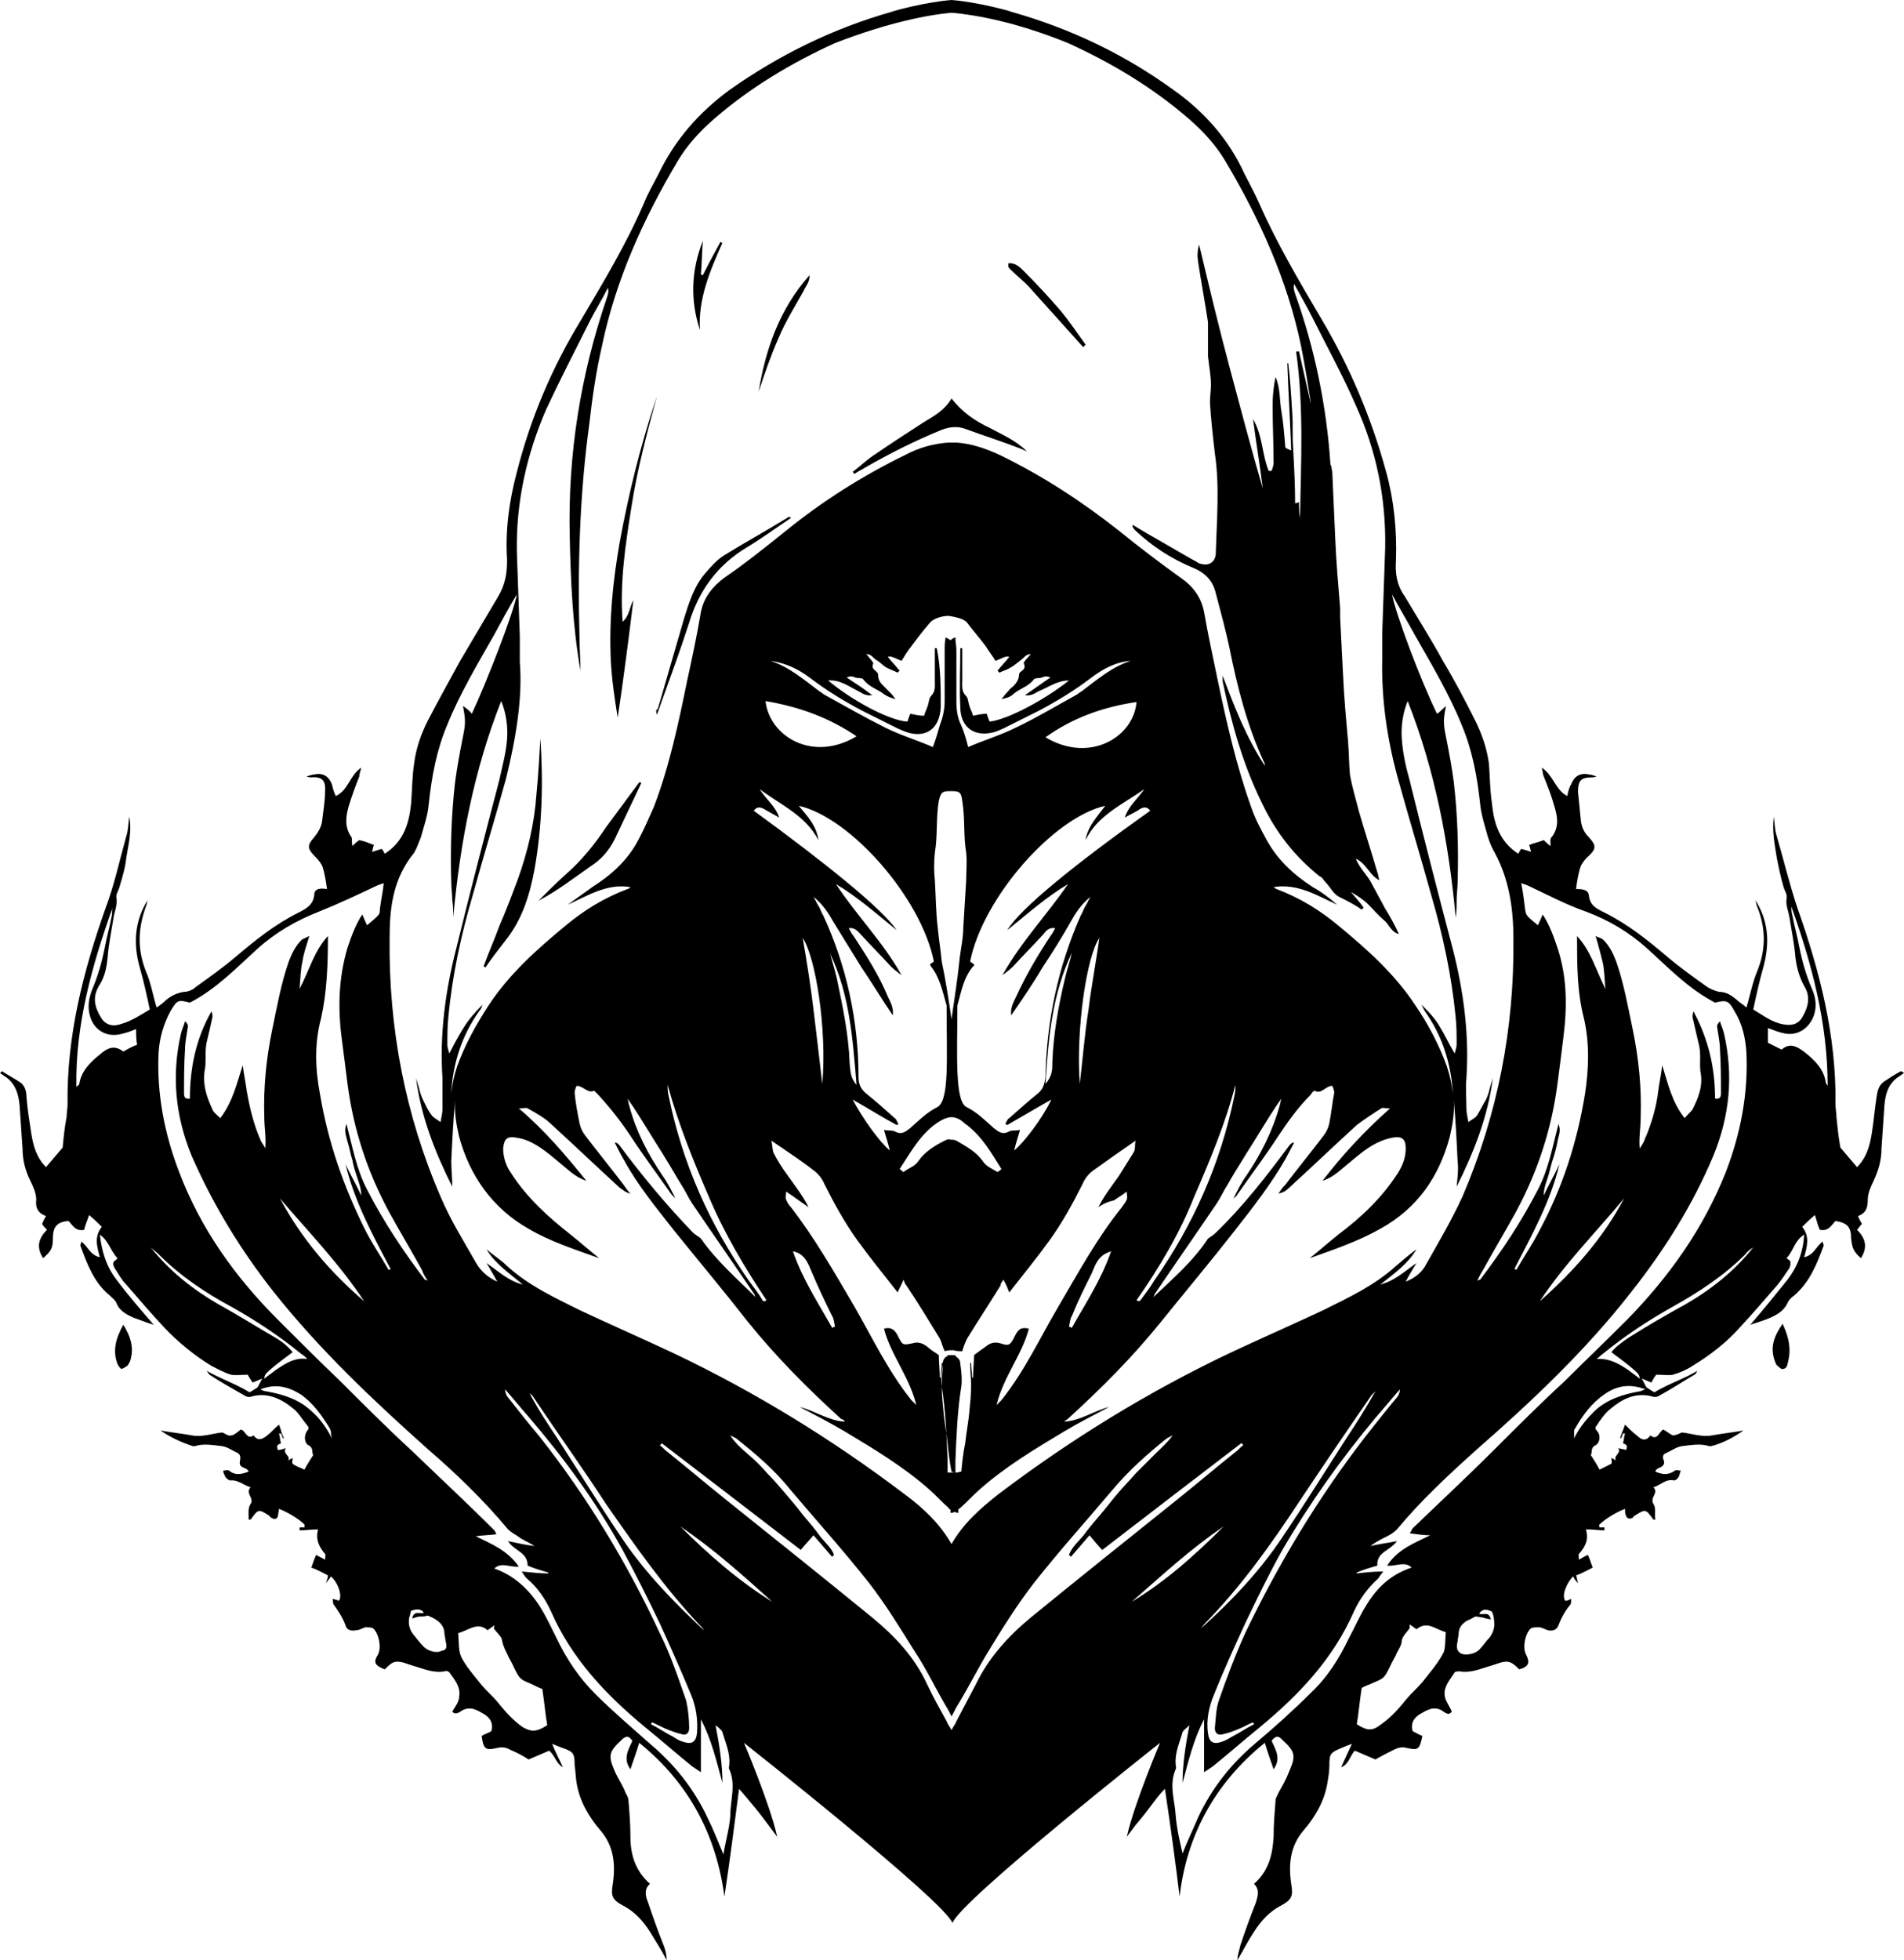<?xml version="1.0" encoding="UTF-8"?>
<!DOCTYPE svg PUBLIC '-//W3C//DTD SVG 1.0//EN'
          'http://www.w3.org/TR/2001/REC-SVG-20010904/DTD/svg10.dtd'>
<svg height="200.2" preserveAspectRatio="xMidYMid meet" version="1.0" viewBox="-0.0 -0.1 194.5 200.2" width="194.5" xmlns="http://www.w3.org/2000/svg" xmlns:xlink="http://www.w3.org/1999/xlink" zoomAndPan="magnify"
><g id="change1_1"
  ><path d="M62.4,67.4c-0.2-4.1,0.2-8.1,0.9-12.1c0.9-4.9,2.1-9.8,3.7-14.6c0-0.1,0.1-0.2,0.1-0.3c-1,3.7-2,7.4-2.6,11.3 c-0.6,3.8-1.2,7.6-0.9,11.7c0.7-0.6,0.7-1.5,1.1-2.2c-0.5,4.1-1,8-1.6,12C62.8,71.3,62.5,69.4,62.4,67.4z M88.3,47.7 c2.6-1.5,5.2-2.8,7.9-3.9c0.8-0.3,1.6-0.4,2.4-0.1c1.9,0.7,3.8,1.3,5.6,2c0.2,0.1,0.5,0.2,0.7,0.3c-1.1-1.1-2.5-1.7-3.8-2.4 c-1.5-0.7-2.8-1.6-3.9-3c-0.7,1.2-1.8,1.8-2.8,2.4c-1.7,1.1-3.4,2.2-5,3.3c-0.8,0.5-1.5,1.2-2.3,1.8c0.1,0.1,0.1,0.1,0.2,0.2 C87.7,48,88,47.9,88.3,47.7z M49.4,98.6c0.1,0,0.1,0.1,0.2,0.1c0.6-0.9,1.3-1.8,2-2.7c1.7-2.1,2.5-4.6,3-7.3c0.8-4.5,0.9-9,0.6-13.4 c-0.1,1.8-0.2,3.7-0.4,5.7c-0.2,3-0.9,5.9-1.9,8.7c-0.6,1.6-1.2,3.2-1.9,4.8C50.5,95.9,49.9,97.2,49.4,98.6z M67.1,72.9 c0.2-0.5,0.3-0.8,0.4-1.1c1-2.8,2-5.5,2.9-8.3c1-3.3,2.9-5.9,5.9-7.7c1.5-0.9,3-2,4.5-3c0,0-0.1-0.1-0.1-0.1c-0.1,0-0.2,0-0.3,0.1 c-2.1,1.3-4.3,2.5-6.4,3.8c-0.8,0.5-1.4,1.2-2,1.9c-1.1,1.3-1.6,2.9-2.1,4.5c-0.9,3.1-1.8,6.2-2.7,9.3C67,72.4,67,72.5,67.1,72.9z M60.3,88.4c1.1-0.7,1.9-1.6,2.5-2.8c0.9-1.9,1.8-3.8,2.7-5.7c0,0,0-0.1-0.1-0.1c0,0-0.1,0-0.1,0c-1.1,1.5-2.3,3.1-3.4,4.6 c-1.2,1.8-2.5,3.4-4.1,4.8c-1,0.9-1.9,1.8-2.8,2.7C56.9,90.9,58.6,89.6,60.3,88.4z M73.8,24.7c-0.1,0-0.2-0.1-0.2-0.1 c-0.6,1.1-1.2,2.2-1.8,3.4c-0.1,0-0.1,0-0.2-0.1c0.1-1.1,0.1-2.2,0.2-3.4c-1.2,3-1.3,6.1-0.3,9.1C71.3,30.5,72.5,27.6,73.8,24.7z M103.2,27.4c0.7,0.7,1.5,1.3,2.1,2c1.8,2,3.5,3.9,5.3,5.9c0,0,0.1,0.1,0.1,0c0,0,0.1-0.1,0.2-0.2c-0.8-1.1-1.6-2.3-2.5-3.4 c-1.2-1.4-2.5-2.8-3.8-4.1c-0.4-0.4-0.9-0.9-1.6-0.8c0,0.2,0,0.2,0,0.3C103,27.2,103.1,27.3,103.2,27.4z M82.1,29.6 c0.2-0.5,0.6-0.8,0.6-1.6c-3.1,3.5-4.5,7.6-5.2,11.9c0.6-1.8,1.2-3.6,2-5.4C80.2,32.8,81.2,31.2,82.1,29.6z M181.3,138.9 c0.1,0.2,0.1,0.4,0.3,0.5c0.2,0.2,0.4,0.4,0.6,0.3c0.2,0,0.4-0.3,0.4-0.5c0.4-1.4,0.2-2.6-0.5-4.1 C181.2,136.4,180.8,137.5,181.3,138.9z M12,139.2c0.1,0.2,0.3,0.5,0.4,0.5c0.2,0,0.4-0.2,0.6-0.3c0.1-0.1,0.2-0.3,0.3-0.5 c0.4-1.3,0.1-2.4-0.7-3.7C11.8,136.6,11.5,137.9,12,139.2z M194.5,109.5c-0.2,0.1-0.4,0.3-0.6,0.4c-1,0.7-1.3,1.7-1.4,2.9 c-0.1,1.5-0.2,2.9-0.3,4.4c0,1.2-0.3,2.2-0.8,3.3c-0.3,0.6-0.6,1.3-0.6,1.9c0,0.9-0.2,1.4-1,1.7c0.1,0.3,0.3,0.6,0.4,0.8 c-0.2,0.2-0.3,0.4-0.5,0.6c0.9,0.9,1.1,1.8,0.4,2.9c-0.8-0.7-0.9-1.1-1-2c0-1.2-0.4-1.6-1.6-1.8c-0.4,0.4-0.7,1.1-1.6,0.9 c-0.2-0.4-0.3-0.9-0.5-1.5c-0.5,0.4-0.9,0.8-1.3,1.2c0.8,1,0.5,2,0.2,3.1c1-0.2,1.2-1.1,1.9-1.6c0,0.2,0.1,0.3,0.1,0.4 c-0.7,1.9-1.4,3.7-3,5.1c-0.3,0.2-0.6,0.5-0.7,0.8c-0.4,0.8-1.1,1.2-1.8,1.5c-0.7,0.3-1.4,0.5-2,0.7c1.3-1.5,2.6-3.1,3.8-4.6 c1-1.3,1.6-2.8,1.7-4.6c-1,0.6-1.1,1.7-1.8,2.4c0.2,0.2,0.4,0.2,0.4,0.4c0,0.2,0,0.4-0.1,0.6c-0.4,0.6-0.8,1.2-1.2,1.7 c-1.3,1.5-2.5,2.9-3.8,4.3c-1.4,1.6-3.1,2.9-4.9,4c-0.6,0.4-1.3,0.7-2,0.9c-0.4,0.1-1,0-1.7,0c-0.1,0.1-0.3,0.4-0.5,0.8 c-0.3-0.1-0.7-0.3-1-0.4c0.2,0.3,0.3,0.6,0.5,0.9c0.3,0.2,0.6,0.4,0.8,0.5c1.5-0.9,3.1-1.4,4.4-2.2c-0.1,0.1-0.1,0.3-0.3,0.4 c-1.2,0.7-2.4,1.5-3.7,2.2c-0.2,0.1-0.5,0.1-0.7,0c-1.7-0.4-3,0.3-4.2,1.3c-0.6,0.5-1,1.1-1.4,1.7c-0.1,0.1-0.2,0.3,0,0.5 c0.5,0.5,0.3,1.3-0.1,1.5c-0.6,0.3-0.3,0.8-0.5,1c0.3,0.5,0.6,0.9,0.9,1.5c0.4-0.2,0.8-0.4,1.2-0.6c0.1-0.1,0-0.4,0-0.6 c0.2,0.1,0.4,0.2,0.5,0.3c-0.4-0.5,0.6-0.8,0.2-1.3c0.3,0.1,0.6,0.1,0.8,0.2c0.3-0.6-0.2-0.6-0.3-0.7c0.1-0.4,0.1-0.7,0.2-1 c-0.1,0-0.1,0-0.2,0c-0.1,0.2-0.1,0.3-0.2,0.5c0,0-0.1,0-0.1,0c0.1-0.4,0.3-0.8,0.5-1.4c0.4,0.4,0.8,0.8,1.2,1.1 c0.4,0.4,0.9,0.7,1.4,0c0.7,0.6,0.9-0.4,1.3-0.6c0.4,0.2,0.7,0.5,1,0.6c0.3,0,0.7-0.2,0.9-0.3c1,0.1,2,0.5,3.1,0.3 c1.1-0.2,2.1-0.3,3.2-0.5c-1,0.7-2.1,1.3-3.3,1.6c-0.1,0-0.2,0-0.2,0c-0.9-0.3-1.9-0.1-2.8,0c-0.6,0.1-1.1,0.5-1.6,0.7 c-0.5,0.2-0.3,0.6-0.2,0.9c0,0.7-0.8,0.5-0.9,1c0.7,0.3,1.3,0.4,2-0.1c0.1-0.1,0.4,0,0.6,0c-0.1,0.2-0.1,0.4-0.2,0.6 c-0.1,0.2-0.3,0.4-0.5,0.4c-0.8-0.2-1.4,0.5-2.1,0.7c0.6,0.6-0.4,1,0,1.7c0.3,0.4,0.1,1.1,0.2,1.6c-0.1,0-0.1,0-0.2,0 c-0.8-1.1-0.8-1.1-1.9-0.4c-0.1,0-0.1,0.1-0.2,0.2c-0.3,0.2-0.6,0.1-0.7-0.2c-0.1-0.2-0.1-0.5-0.1-0.7c-0.8,0.3-2,1-2.6,1.6 c-0.1,0.1,0,0.2,0,0.3c0.2,0,0.3,0,0.5,0c0,0.1,0,0.2,0,0.3c-0.6,0-1.1-0.1-1.9-0.1c0.3,1,0,1.7-0.7,2.5c-0.1,0.1,0,0.4,0,0.6 c0.3-0.2,0.5-0.3,0.9-0.5c0.2,0.4,0.3,0.8,0.5,1.3c-0.6,0.3-1.1,0.6-1.7,0.8c0.1,0.2,0.1,0.5,0.2,0.8c-0.3-0.3-0.4-0.5-0.5-0.7 c-0.7,0.7-1.2,2-0.8,2.5c0.2,0,0.4-0.1,0.6-0.2c0,0.3,0,0.5-0.1,0.6c-0.5,0.6-0.9,1.3-1.2,2.1c-0.2,0.5-0.6,0.6-1.1,0.5 c-0.3-0.1-0.6-0.3-0.9-0.3c-0.3,0-0.6,0-0.8,0.1c-0.6,0.5-0.9,2-0.5,2.7c0.4,0.8,0.3,1.2-0.7,1.5c-0.8-0.8-1.1-0.9-1.9-0.7 c-0.3,0.1-0.6,0.2-0.9,0.3c-1.1,0.3-2.1,0.8-3.3,0.6c-0.1,0-0.4,0-0.5,0.1c-0.5,0.8-1.2,1.5-1,2.5c0.1,0.5,0.5,1,0.7,1.5 c-0.3,0.5-0.7,0.1-1-0.1c-0.9-0.5-1.6,0-2.3,0.4c-0.6,0.4-0.9,0.9-0.7,1.7c0.4,0.2,0.7,0.4,1,0.5c-0.3,1.4-0.4,1.5-1.7,1.2 c-0.4-0.1-0.8,0-1.2,0.2c-0.6,0.3-1.2,0.6-1.9,1c-0.7-0.3-1.4-0.6-2.1-0.9c-0.5,0.5-0.6,1.4-1.4,1.7c0.3-0.7,0.7-1.5,1.1-2.4 c-0.5,0.2-0.8,0.3-1,0.4c-1.2,0.5-1.3,0.6-1.3,1.8c0,0.6-0.1,1.2-0.2,1.8c-0.3,1.8-1.2,3.4-2.4,4.8c-1.4,1.6-1.6,3.5-1.3,5.5 c0.2,1.2,0.1,1.6-1,2.2c-1.2,0.6-2.1,1.6-2.8,2.7c-0.6,0.9-1.1,1.9-1.7,2.9c0-0.5,0.2-1,0.3-1.5c0.5-1.5,1-2.9,1.6-4.4 c0.2-0.7,0.4-1.3-0.2-1.9c1.5-1.3,1.9-3,2-4.8c0-1.2,0.1-2.4,0.2-3.7c0-0.3,0.2-0.5,0.3-0.8c0.4-0.7,0.8-1.4,1.1-2.2 c0.7-1.6,0.6-2-0.7-3.2c0,0-0.1-0.1-0.1-0.1c-0.4-0.4-0.7-0.2-1,0.2c0.4,0.9,1,1.8,0.2,2.9c-0.3-0.9-0.6-1.7-0.9-2.7 c-5.2,4.2-8,9.6-8.7,15.7c-0.4-3.3-0.9-7-1.5-11c-0.5,0.5-0.8,0.9-1.1,1.3c-0.6,0.8-1.2,1.6-1.9,2.4c-0.3,0.4-0.6,0.8-0.9,1.2 c0,0,0,0,0,0c0.8-3.5,3.4-9.6,3.4-9.6S98.1,194,97.3,196.3C96.4,194,76,177.9,76,177.9s2.6,6.1,3.4,9.6c0,0,0,0,0,0 c-0.3-0.4-0.6-0.8-0.9-1.2c-0.6-0.8-1.2-1.6-1.9-2.4c-0.3-0.4-0.6-0.7-1.1-1.3c-0.5,3.9-1,7.7-1.5,11c-0.8-6.1-3.5-11.5-8.7-15.7 c-0.3,1-0.6,1.8-0.9,2.7c-0.8-1.1-0.2-2,0.2-2.9c-0.3-0.4-0.5-0.6-1-0.2c0,0-0.1,0.1-0.1,0.1c-1.3,1.2-1.4,1.6-0.7,3.2 c0.3,0.7,0.8,1.4,1.1,2.2c0.1,0.2,0.3,0.5,0.3,0.8c0.1,1.2,0.2,2.4,0.2,3.7c0,1.8,0.5,3.5,2,4.8c-0.6,0.5-0.5,1.2-0.2,1.9 c0.5,1.5,1,2.9,1.6,4.4c0.2,0.5,0.3,1,0.3,1.5c-0.5-1-1.1-1.9-1.7-2.9c-0.7-1.1-1.6-2.1-2.8-2.7c-1.1-0.6-1.2-1-1-2.2 c0.3-2,0.1-3.9-1.3-5.5c-1.2-1.4-2.1-3-2.4-4.8c-0.1-0.6-0.1-1.2-0.2-1.8c0-1.2-0.1-1.4-1.3-1.8c-0.3-0.1-0.5-0.2-1-0.4 c0.4,1,0.8,1.7,1.1,2.4c-0.7-0.4-0.8-1.2-1.4-1.7c-0.7,0.3-1.4,0.6-2.1,0.9c-0.6-0.4-1.2-0.7-1.9-1c-0.3-0.2-0.8-0.3-1.2-0.2 c-1.3,0.3-1.5,0.2-1.7-1.2c0.3-0.2,0.7-0.3,1-0.5c0.2-0.8-0.1-1.3-0.7-1.7c-0.7-0.4-1.4-0.9-2.3-0.4c-0.3,0.2-0.7,0.5-1,0.1 c0.3-0.5,0.7-1,0.7-1.5c0.2-1-0.5-1.8-1-2.5c-0.1-0.1-0.3-0.2-0.5-0.1c-1.2,0.2-2.2-0.3-3.3-0.6c-0.3-0.1-0.6-0.2-0.9-0.3 c-0.9-0.2-1.1-0.1-1.9,0.7c-1-0.4-1.2-0.7-0.7-1.5c0.4-0.7,0.1-2.2-0.5-2.7c-0.2-0.1-0.5-0.1-0.8-0.1c-0.3,0.1-0.6,0.3-0.9,0.3 c-0.5,0.1-1,0-1.1-0.5c-0.3-0.8-0.7-1.4-1.2-2.1c-0.1-0.1-0.1-0.4-0.1-0.6c0.3,0.1,0.5,0.1,0.6,0.2c0.4-0.4,0-1.8-0.8-2.5 c-0.1,0.2-0.3,0.4-0.5,0.7c0.1-0.4,0.2-0.6,0.2-0.8c-0.6-0.3-1.1-0.6-1.7-0.8c0.2-0.5,0.3-0.9,0.5-1.3c0.3,0.2,0.6,0.3,0.9,0.5 c0-0.2,0.1-0.5,0-0.6c-0.6-0.7-1-1.5-0.7-2.5c-0.7,0-1.3,0.1-1.9,0.1c0-0.1,0-0.2,0-0.3c0.1,0,0.3,0,0.5,0c0-0.1,0-0.3,0-0.3 c-0.6-0.6-1.8-1.3-2.6-1.6c0,0.2-0.1,0.5-0.1,0.7c-0.1,0.4-0.4,0.4-0.7,0.2c-0.1,0-0.1-0.1-0.2-0.2c-1.1-0.7-1.1-0.7-1.9,0.4 c0,0-0.1,0-0.2,0c0-0.5-0.1-1.2,0.2-1.6c0.4-0.6-0.6-1.1,0-1.7c-0.7-0.2-1.3-0.8-2.1-0.7c-0.1,0-0.4-0.2-0.5-0.4 c-0.1-0.2-0.2-0.4-0.2-0.6c0.2,0,0.5-0.1,0.6,0c0.6,0.5,1.2,0.4,2,0.1c-0.2-0.5-1-0.3-0.9-1c0-0.2,0.2-0.6-0.2-0.9 c-0.5-0.2-1-0.6-1.6-0.7c-0.9-0.1-1.9-0.3-2.8,0c-0.1,0-0.2,0-0.2,0c-1.2-0.4-2.3-0.9-3.3-1.6c1.1,0.2,2.1,0.3,3.2,0.5 c1.1,0.2,2.1-0.2,3.1-0.3c0.3,0.1,0.6,0.4,0.9,0.3c0.3,0,0.6-0.3,1-0.6c0.5,0.1,0.6,1.1,1.3,0.6c0.5,0.7,1,0.3,1.4,0 c0.4-0.3,0.7-0.7,1.2-1.1c0.2,0.5,0.3,1,0.5,1.4c0,0-0.1,0-0.1,0c-0.1-0.2-0.1-0.3-0.2-0.5c-0.1,0-0.1,0-0.2,0 c0.1,0.3,0.1,0.7,0.2,1c-0.1,0.1-0.6,0.1-0.3,0.7c0.2,0,0.5-0.1,0.8-0.2c-0.4,0.6,0.6,0.8,0.2,1.3c0.1-0.1,0.3-0.2,0.5-0.3 c0,0.2-0.1,0.5,0,0.6c0.4,0.3,0.8,0.4,1.2,0.6c0.3-0.6,0.6-1,0.9-1.5c-0.2-0.2,0.1-0.7-0.5-1c-0.4-0.2-0.5-1-0.1-1.5 c0.2-0.2,0.1-0.4,0-0.5c-0.5-0.6-0.9-1.3-1.4-1.7c-1.2-1-2.6-1.7-4.2-1.3c-0.2,0.1-0.5,0.1-0.7,0c-1.2-0.7-2.5-1.4-3.7-2.2 c-0.1-0.1-0.2-0.3-0.3-0.4c1.4,0.8,2.9,1.3,4.4,2.2c0.2-0.1,0.5-0.3,0.8-0.5c0.2-0.3,0.3-0.6,0.5-0.9c-0.3,0.1-0.7,0.3-1,0.4 c-0.2-0.3-0.4-0.6-0.5-0.8c-0.7,0-1.2,0.1-1.7,0c-0.7-0.2-1.4-0.6-2-0.9c-1.8-1.1-3.5-2.5-4.9-4c-1.3-1.4-2.6-2.9-3.8-4.3 c-0.5-0.5-0.8-1.1-1.2-1.7c-0.1-0.2-0.2-0.4-0.1-0.6c0-0.1,0.3-0.2,0.4-0.4c-0.7-0.7-0.9-1.8-1.8-2.4c0.2,1.8,0.7,3.3,1.7,4.6 c1.2,1.6,2.5,3.1,3.8,4.6c-0.7-0.2-1.4-0.5-2-0.7c-0.7-0.3-1.5-0.7-1.8-1.5c-0.1-0.3-0.5-0.6-0.7-0.8c-1.6-1.3-2.3-3.2-3-5.1 c0-0.1,0.1-0.2,0.1-0.4c0.7,0.5,0.9,1.4,1.9,1.6c-0.3-1.1-0.6-2.1,0.2-3.1c-0.4-0.4-0.8-0.8-1.3-1.2c-0.2,0.6-0.4,1-0.5,1.5 c-0.9,0.2-1.2-0.5-1.6-0.9c-1.2,0.1-1.6,0.6-1.6,1.8c0,1-0.2,1.3-1,2c-0.7-1.1-0.5-2,0.4-2.9c-0.2-0.2-0.4-0.4-0.5-0.6 c0.1-0.2,0.2-0.5,0.4-0.8c-0.8-0.3-1.1-0.8-1-1.7c0-0.6-0.3-1.3-0.6-1.9c-0.5-1-0.8-2.1-0.8-3.3c-0.1-1.5-0.2-2.9-0.3-4.4 c-0.1-1.1-0.4-2.2-1.4-2.9c-0.2-0.1-0.4-0.3-0.6-0.4c0.1-0.1,0.1-0.1,0.2-0.2c0.6,0.4,1.2,0.7,1.8,1.1c0.5,0.3,0.7,0.9,0.7,1.5 c0.1,1.3,0.3,2.5,0.5,3.8c0.2,1.2,0.5,2.4,1.5,3.4c0.6-0.7,1.2-1.4,1.7-2c0.1-1.1,0.2-2.1,0.4-3.1c0-0.4,0.1-0.9,0.1-1.3 c-0.1-7,1.6-13.6,3.9-20.1c0.9-2.4,1.4-4.8,2.1-7.3c0.2-0.6,0.2-1.2,0.3-2c0.3,1.5-0.1,2.9-0.3,4.2c-0.1,1-0.4,2-0.7,3 c-0.1,0.4-0.4,0.7-0.3,1.2c0.1,0.6-0.2,1.3-0.3,1.9c-0.2,1.3-0.5,2.7-0.6,4c-0.1,1.1-0.3,2.1-0.9,3c-0.7,1.2-0.4,2.2,0.2,3.2 c0.4,0.7,1.1,1,2,0.7c1.1-0.3,2-0.9,3-1.5c-0.3-1.4-0.6-2.8-1-4.2c-0.7-2.4-0.6-4.8,0.8-7c-0.1,0.2-0.1,0.5-0.2,0.7 c-0.8,2.2-0.9,4.3,0,6.6c0.5,1.1,0.7,2.4,1.1,3.7c0.3-0.2,0.7-0.5,1-0.8c0.5-0.4,1.1-0.7,1.8-0.8c0.4,0,0.9-0.2,1.2-0.5 c1.4-1,2.8-2,4.1-3.1c2-1.7,4-3.3,6.4-4.5c0.8-0.4,1.5-0.8,1.6-1.8c0-0.7,0.7-0.7,1.3-0.6c-0.1-0.7-0.2-1.4-0.4-2.1 c-0.1-0.4-0.4-0.8-0.7-1.1c-0.9-0.9-1-1.2-0.2-2.1c0.4-0.5,0.7-1,0.8-1.6c0.1-1,0.3-2,0.3-3c0.1-1.2-0.3-1.6-1.4-1.5 c-0.1,0-0.2,0-0.5-0.1c0.4-0.1,0.6-0.2,0.8-0.2c0.9-0.2,1.5,0.2,1.8,1c0.1,0.4,0.2,0.8,0.4,1.2c1.3-0.6,1.4-2.1,2.6-2.9 c-0.1,0.4-0.2,0.7-0.2,0.9c-0.4,1-0.8,2.1-1.1,3.1c-0.3,1.1-0.4,2.1,0.3,3.1c0.1,0.2,0,0.5,0.1,0.9c0.2-0.2,0.4-0.4,0.7-0.6 c0.5,0.1,1,0.3,1.5,0.5c-0.1,0.2-0.1,0.4-0.2,0.7c0.4-0.1,0.6-0.2,1-0.3c0.1,0.1,0.2,0.3,0.3,0.5c2-1.3,2.5-3.2,2.7-5.2 c0.1-1.3,0.1-2.7,0.3-4c0.2-1.6,0.7-3,1.4-4.4c1.1-2.1,2.2-4.1,3.3-6.1c1.3-2.2,2.6-4.4,3.9-6.6c0.7-1.2,0.9-2.3,0.9-3.7 c-0.2-3,0.2-6,1-9c1.4-5.5,3.6-10.7,6.6-15.6c2.3-3.9,4.6-7.7,6.4-11.9c0.4-1,1-2,1.5-3c1.7-3.5,4.1-6.2,7.2-8.5 c5.1-3.6,10.6-6.3,16.6-8c0.2-0.1,3.5-1,6.1-1.2c2.6,0.2,5.9,1.1,6.1,1.2c6,1.7,11.5,4.3,16.6,8c3.1,2.2,5.6,5,7.2,8.5 c0.5,1,1,1.9,1.5,3c1.8,4.1,4.1,8,6.4,11.9c2.9,4.9,5.1,10.1,6.6,15.6c0.8,2.9,1.1,5.9,1,9c-0.1,1.4,0.1,2.6,0.9,3.7 c1.3,2.2,2.7,4.4,3.9,6.6c1.2,2,2.3,4.1,3.3,6.1c0.7,1.4,1.2,2.9,1.4,4.4c0.1,1.3,0.1,2.7,0.3,4c0.2,2,0.7,3.9,2.7,5.2 c0.1-0.2,0.2-0.4,0.3-0.5c0.4,0.1,0.7,0.2,1,0.3c-0.1-0.3-0.1-0.5-0.2-0.7c0.5-0.2,1-0.3,1.5-0.5c0.2,0.2,0.4,0.4,0.7,0.6 c0-0.4-0.1-0.7,0.1-0.9c0.8-1,0.6-2.1,0.3-3.1c-0.3-1.1-0.7-2.1-1.1-3.1c-0.1-0.2-0.1-0.5-0.2-0.9c1.2,0.8,1.4,2.3,2.6,2.9 c0.1-0.5,0.2-0.9,0.4-1.2c0.3-0.8,0.9-1.2,1.8-1c0.2,0,0.5,0.1,0.8,0.2c-0.3,0.1-0.4,0.1-0.5,0.1c-1.1,0-1.4,0.3-1.4,1.5 c0.1,1,0.2,2,0.3,3c0.1,0.6,0.3,1.1,0.8,1.6c0.8,0.9,0.8,1.2-0.2,2.1c-0.3,0.3-0.6,0.7-0.7,1.1c-0.2,0.7-0.3,1.3-0.4,2.1 c0.5,0,1.2,0,1.3,0.6c0.1,1.1,0.8,1.4,1.6,1.8c2.4,1.2,4.4,2.8,6.4,4.5c1.3,1.1,2.7,2.1,4.1,3.1c0.3,0.2,0.8,0.4,1.2,0.5 c0.7,0,1.2,0.3,1.8,0.8c0.3,0.3,0.7,0.5,1,0.8c0.4-1.3,0.6-2.5,1.1-3.7c0.9-2.2,0.9-4.4,0-6.6c-0.1-0.2-0.1-0.5-0.2-0.7 c1.4,2.2,1.5,4.5,0.8,7c-0.4,1.4-0.7,2.8-1,4.2c1,0.6,1.9,1.3,3,1.5c0.9,0.2,1.6,0,2-0.7c0.6-1,0.9-2.1,0.2-3.2 c-0.5-0.9-0.8-2-0.9-3c-0.1-1.3-0.4-2.7-0.6-4c-0.1-0.6-0.4-1.3-0.3-1.9c0.1-0.5-0.2-0.8-0.3-1.2c-0.3-1-0.5-2-0.7-3 c-0.2-1.3-0.5-2.7-0.3-4.2c0.1,0.8,0.1,1.4,0.3,2c0.7,2.4,1.3,4.9,2.1,7.3c2.3,6.5,4,13.1,3.9,20.1c0,0.4,0.1,0.9,0.1,1.3 c0.1,1,0.2,2,0.4,3.1c0.5,0.6,1.1,1.3,1.7,2c1-1,1.3-2.2,1.5-3.4c0.2-1.2,0.3-2.5,0.5-3.8c0.1-0.6,0.2-1.1,0.7-1.5 c0.6-0.4,1.2-0.8,1.8-1.1C194.4,109.4,194.5,109.5,194.5,109.5z M13.9,105c-0.5,0.2-1,0.4-1.5,0.5c-1.5,0.4-2.8-0.4-3.2-1.8 c-0.3-1-0.1-1.9,0.2-2.7c0.6-1.4,1-2.8,1.3-4.3c0.2-1.1,0.5-2.1,0.7-3.2c0.1-0.3,0-0.6,0.1-0.9c-2.1,5.9-3.8,11.9-3.7,18.3 c0.1-0.1,0.3-0.2,0.3-0.3c0.2-1.3,1.1-2.2,2.1-3c0.8-0.7,1.5-1,2.4-0.3c0.5-0.3,0.9-0.5,1.4-0.7C13.9,106,13.9,105.5,13.9,105z M51.7,79.4c-1.1,4-2.3,7.9-3.4,11.9c-1.2,4.1-2.1,8.2-2.5,12.5c-0.1,0.9-0.1,1.9-0.1,2.8c0,0.3,0.1,0.5,0.2,0.9 c0.5-1,1-1.9,1.5-2.7c0.5-0.8,1.2-1.6,1.9-2.3c-0.1,0.2-0.1,0.4-0.3,0.6c-1.8,2.5-2.7,5.3-2.9,8.3c0,0,0,0.1,0,0.1 c0.1-0.9,0.3-1.8,0.6-2.7c0.8-2.2,1.9-4.2,3.2-6.2c2.1-3.2,4.9-5.7,7.8-8.1c1.9-1.6,4-2.9,6.4-3.8c0.1,0,0.2-0.1,0.3-0.2 C62,90.1,60,91.4,58,92.3c0.8-0.6,1.7-1.2,2.5-1.8c1.9-1.2,3.6-2.7,4.7-4.8c0.6-1.1,1.1-2.3,1.6-3.4c1.6-4.2,2.5-8.5,3.4-12.9 c0.5-2.3,1-4.6,1.4-7c0.3-1.5,1.2-2.6,2.4-3.5c2.2-1.5,4.3-3.2,6.3-4.8c3.7-3,7.8-5.6,12.1-7.7c1.5-0.8,3-1.2,4.5-1.3v0 c0.1,0,0.2,0,0.4,0c0.1,0,0.2,0,0.4,0v0c1.5,0.1,3,0.6,4.5,1.3c4.3,2.1,8.3,4.7,12.1,7.7c2.1,1.7,4.2,3.3,6.3,4.8 c1.3,0.9,2.1,2,2.4,3.5c0.4,2.3,0.9,4.6,1.4,7c0.9,4.3,1.9,8.7,3.4,12.9c0.4,1.2,1,2.3,1.6,3.4c1.1,2,2.7,3.5,4.7,4.8 c0.9,0.5,1.7,1.1,2.5,1.8c-2-0.9-4-2.2-6.5-1.8c0.2,0.1,0.2,0.2,0.3,0.2c2.4,0.9,4.5,2.2,6.4,3.8c2.9,2.4,5.7,4.9,7.8,8.1 c1.3,1.9,2.4,4,3.2,6.2c0.3,0.9,0.5,1.8,0.6,2.7c0,0,0-0.1,0-0.1c-0.2-3-1.1-5.8-2.9-8.3c-0.1-0.2-0.2-0.4-0.3-0.6 c0.7,0.7,1.4,1.4,1.9,2.3c0.5,0.8,0.9,1.7,1.5,2.7c0.1-0.4,0.2-0.7,0.2-0.9c0-0.9,0-1.9-0.1-2.8c-0.4-4.2-1.3-8.4-2.5-12.5 c-1.1-4-2.3-7.9-3.4-11.9c-1.1-4-1.7-8.1-1.6-12.3c0-0.9,0-1.7,0-2.6c0.1-2.9,0.2-5.7,0.3-8.6c0.1-5.1-0.9-10-3-14.6 c-1.3-3-2.9-5.9-4.4-8.9c-0.6-1.2-1.3-2.4-1.9-3.5c-0.1,0.4,0,0.7,0.1,1c2,5.6,3.2,11.4,3.6,17.3c0,0.1,0,0.2,0.1,0.3 c0,0.2,0.1,0.5,0.1,0.7c0.1,2.2,0.2,4.5,0.3,6.7c0.1,2.4,0.3,4.7,0.5,7.1c0,0.3,0,0.7,0,1c0.1,2,0.2,3.9,0.3,5.9 c0.1,2.2,0.3,4.4,0.5,6.6c0.1,1.2,0.1,2.4,0.2,3.5c0.2,1.2,0.6,2.5,0.9,3.7c0.6,2.1,1.3,4.2,1.9,6.3c0.1,0.2,0.1,0.5,0.2,0.8 c-1-0.5-1.3-1.7-2.4-2.2c0.4,1,1.2,1.7,1.6,2.5c0.5,0.9,0.9,1.7,1.4,2.6c0.5,0.8,1,1.7,1.4,2.6c-0.8-0.2-1-1-1.5-1.4 c-0.6-0.5-1.1-1.1-1.6-1.6c-0.5-0.5-1.1-0.9-1.8-1.3c0.4,0.5,0.9,1,1.3,1.6c-0.1,0.1-0.2,0.2-0.2,0.2c-0.7-0.5-1.5-0.9-2.3-1.3 c-0.6-0.3-0.9-1-1.4-1.5c-0.2-0.2-0.3-0.5-0.6-0.6c-2.5-2-4.4-4.4-5.8-7.3c-2-4-3.2-8.3-4.1-12.6c0-0.2,0-0.4,0-0.6 c1.2,3.2,2.4,6.3,4.3,9.2c0-0.1,0-0.3-0.1-0.4c-1.7-3.7-2.7-7.6-3.5-11.6c-0.4-1.9-0.9-3.7-1.4-5.6c-0.3-1.3-1.1-2.1-2.3-2.6 c-2.2-0.9-4.2-2.2-5.9-3.8c-0.1-0.1-0.2-0.2-0.3-0.4c0,0,0-0.1,0-0.2c0.5,0.3,1,0.6,1.5,0.9c1.6,0.9,3.1,1.8,4.7,2.7 c0.2,0.1,0.4,0.2,0.5,0.3c1,0.4,1.8,0,1.8-1.1c0.1-3.4,0.4-6.8-0.1-10.1c-0.2-1.7-0.4-3.5-0.5-5.2c0-0.6,0.1-1.2,0.1-1.8 c0-1-0.2-1.9-0.3-2.9c0-0.8,0-1.6,0-2.4c0-0.4,0-0.7,0-1.1c-0.3-2-0.7-4.1-1-6.1c-0.1-0.6-0.1-1.2,0.1-1.8c1,4.2,2,8.4,3.1,12.5 c1.1,4.1,2.2,8.3,3.4,12.4c-0.3-2.4-0.7-4.8-1-7.1c1,1.7,0.9,3.6,1.6,5.3c0.1,0,0.2,0,0.3,0c0.1-0.3,0.2-0.6,0.2-0.8 c0-2-0.1-3.9-0.1-5.9c0-1,0.1-1.9,0.3-2.9c0.5,1.1,0.4,2.4,0.6,3.5c0.2,1.2,0.3,2.4,0.4,3.7c0.1,0.1,0.3,0.2,0.6,0.3 c-0.1-3-0.3-6-0.4-8.9c0,0,0.1,0,0.1,0c0.2,1.7,0.3,3.3,0.4,5c0.1,1.2,0,2.5,0.1,3.7c0.1,1.9,0.2,3.7,0.2,5.6c0.2,0,0.3-0.1,0.4-0.1 c0,0.5,0,1,0.1,1.6c0.1-5.7,0.4-11.4-0.4-17c0.1,0,0.2,0,0.3,0c0.4,1.8,0.8,3.5,1.2,5.3c0,0,0-0.1,0-0.1c-0.3-1.9-0.6-3.8-1-5.8 c-1.4-6.7-4.2-12.9-7.7-18.8c-1-1.7-2.3-3.1-3.8-4.4c-3.7-3.2-7.9-5.7-12.3-7.7c-5.4-2.2-9.6-2.9-11.9-3.1c-2.3,0.2-6.5,1-11.9,3.1 c-4.4,2-8.6,4.5-12.3,7.7c-1.5,1.3-2.8,2.7-3.8,4.4c-3.5,5.9-6.3,12.1-7.7,18.8c-0.6,2.6-1,5.3-1.3,8c-1,7.3-1.2,14.6-1,21.9 c0,1.1,0.1,2.2,0.1,3.3c-0.8-4.5-1-9.1-1.1-13.7c-0.2-8.4,1.1-16.5,3.8-24.4c0.1-0.3,0.2-0.6,0.1-1c-0.6,1.2-1.3,2.3-1.9,3.5 c-1.5,3-3,5.9-4.4,8.9c-2,4.6-3.1,9.5-3,14.6c0.1,2.9,0.2,5.7,0.3,8.6c0,0.9,0,1.7,0,2.6C53.4,71.2,52.7,75.3,51.7,79.4z M112.2,123.2c0.6-1.2,1.4-2.2,2.1-3.2c0.5-0.8,1-1.6,1.5-2.4c0.2-0.3,0.1-0.7,0.2-1.2c-1.6,1.1-3,2.1-4.4,3.1 c-0.4,0.3-0.8,0.8-1,1.3c-1,2-2.1,4-3.4,5.8c-1.3,1.8-2.7,3.5-4.1,5.3c-0.2-0.5-0.3-0.8-0.6-1.3c-0.2,0.3-0.3,0.4-0.3,0.6 c-1.1,1.8-2.3,3.6-3.4,5.4c-0.2,0.4-0.4,0.9-0.5,1.3c-0.3,0-0.6,0-0.9-0.1c-0.3,0-0.6,0-0.9,0.1c-0.2-0.4-0.3-0.9-0.5-1.3 c-1.1-1.8-2.2-3.6-3.4-5.4c-0.1-0.1-0.2-0.3-0.3-0.6c-0.2,0.5-0.4,0.8-0.6,1.3c-1.4-1.8-2.8-3.5-4.1-5.3c-1.3-1.8-2.4-3.8-3.4-5.8 c-0.2-0.5-0.6-1-1-1.3c-1.4-1.1-2.8-2-4.4-3.1c0.1,0.4,0.1,0.9,0.2,1.2c0.4,0.8,0.9,1.6,1.5,2.4c0.7,1,1.5,2,2.1,3.2 c-0.3-0.2-0.7-0.5-1-0.7c-0.4-0.3-0.7-0.5-1.3-0.9c0,0.3-0.1,0.6,0,0.8c0.1,0.3,0.3,0.6,0.5,0.8c2.4,3.1,4.4,6.6,6.4,10 c1.9,3.3,3.5,6.7,5.9,9.7c0.1,0.1,0.2,0.2,0.5,0.5c-0.7-2.9-2.6-5.1-3.3-7.8c0.7-0.2,1.1,0.1,1.4,0.7c0.5,1,0.5,1,1.5,0.8 c0.6-0.2,1.1,0,1.6,0.4c0.3,0.3,0.7,0.5,1.1,0.8c0,0.7,0.1,1.5,0.1,2.3c0,0,0.1,0,0.1,0c0-0.5,0.1-1,0.1-1.5c0,0,0.1,0,0.1,0 c0,0.8-0.1,1.5-0.1,2.3c0,1,0.1,1.9,0.2,2.9c0.1,1,0.3,2,0.4,3c0.1,1,0.2,1.9,0.4,2.9c0.2,0.1,0.3,0.1,0.5,0.1 c0.2,0,0.3-0.1,0.5-0.1c0.1-1,0.2-2,0.4-2.9c0.1-1,0.3-2,0.4-3c0.1-1,0.2-1.9,0.2-2.9c0-0.8-0.1-1.5-0.1-2.3c0,0,0.1,0,0.1,0 c0,0.5,0.1,1,0.1,1.5c0,0,0.1,0,0.1,0c0-0.8,0.1-1.6,0.1-2.3c0.4-0.3,0.8-0.6,1.1-0.8c0.5-0.4,0.9-0.6,1.6-0.4 c0.9,0.3,1,0.2,1.5-0.8c0.3-0.6,0.6-0.9,1.4-0.7c-0.7,2.7-2.6,4.9-3.3,7.8c0.3-0.3,0.4-0.4,0.5-0.5c2.4-3,4-6.5,5.9-9.7 c2-3.4,3.9-6.9,6.4-10c0.2-0.3,0.4-0.5,0.5-0.8c0.1-0.2,0-0.4,0-0.8c-0.5,0.4-0.9,0.6-1.3,0.9C112.9,122.7,112.5,123,112.2,123.2z M111.8,129.3c-0.1,0.2-0.2,0.5-0.3,0.7c-0.7,1.4-1.4,2.8-2,4.3c-0.2,0.3-0.2,0.7-0.3,1.1c0.1,0,0.2,0.1,0.3,0.1 c1.4-2.5,3-4.9,4-7.8C112.5,128,112.1,128.6,111.8,129.3z M85,134.3c-0.7-1.4-1.4-2.9-2-4.3c-0.1-0.2-0.2-0.5-0.3-0.7 c-0.3-0.7-0.7-1.4-1.7-1.6c1,2.9,2.6,5.3,4,7.8c0.1,0,0.2-0.1,0.3-0.1C85.2,135,85.2,134.6,85,134.3z M91.6,94.9 c-2.1-1.7-4-3.4-6.2-4.7c2.1,3.2,4.8,5.9,6.7,9.3c-0.4-0.3-0.8-0.6-1.1-0.9c-1-1.1-2.1-2.2-3.1-3.3c-0.3-0.3-0.6-0.7-1.2-0.6 c0.2,0.3,0.3,0.6,0.5,0.8c1.3,2,2.6,4,3.5,6.2c0.3,0.6,0.6,1.2,0.5,1.9c-1.1-1.6-2.1-3.3-3.2-4.9c-1-1.6-1.9-3.1-2.9-4.7 c-0.5-0.9-1.1-1.8-2-2.5c0.2,0.3,0.3,0.6,0.5,0.9c0.2,0.3,0.3,0.7,0.5,1c2.4,5.2,3.6,10.8,3.6,16.5c0,0.7,0.2,1.2,0.8,1.7 c1,0.8,1.9,1.6,2.9,2.5c0.2,0.1,0.2,0.4,0.4,0.6c-0.1,0-0.1,0.1-0.2,0.1c-1.5-0.8-2.9-1.7-4.5-2.6c1,1.9,2.8,4.4,3.8,5.2 c-0.2-0.8-0.4-1.4-0.6-2.1c0.5,0.1,0.9,0,1.2,0.2c0.6,0.3,1,0,1.5-0.4c0.9-0.8,1.7-1.6,2.7-2.1c1.3-0.6,1-4.8,1-10.4 c-0.4-1.4-0.7-2.9-1.6-4c0-0.1-0.1-0.1-0.1-0.2c0.1-0.1,0.3-0.2,0.4-0.3c-1.3-6.5-8.5-14.7-13.8-15.9c0.9,1.1,1.8,2,2,3.5 c-1.3-2.5-3.7-3.5-6-5.2c0.7,1.1,1.6,1.7,2,2.9c-0.7-0.4-1.1-0.6-1.6-0.9c-0.4-0.2-0.7-0.2-1,0.2C84.4,88.1,90.1,92.7,91.6,94.9z M72.4,122.1c-1.6-3.7-3.1-7.4-4.2-11.4c0,0.4,0,0.7,0.1,1.1c1.4,6.9,4.2,13.2,8.2,18.9c0.5,0.7,1,1.3,1.4,2c0,0.1,0.1,0.1,0.2,0.1 c0.1,0,0.1-0.1,0.2-0.1C76.1,129.4,74,125.9,72.4,122.1z M96.1,72.1c-0.1,2.3-1.6,3.3-3.7,2.5c-0.2-0.1-0.5-0.2-0.7-0.3 c-1.2-0.6-2.4-1.2-3.6-1.8c-1.9-1-3.7-2.1-5.4-3.4c-1.2-0.9-2.5-1.5-4-1.7c1.9,0.6,3.4,1.9,5,3.1c0.2,0.1,0.4,0.3,0.6,0.4 c2,1.1,4.1,2.3,6.1,3.3c1.6,0.8,3.3,1.3,4.9,2c0.3-0.8,0.5-1.5,0.7-2.2c0.3-0.8,0.5-1.6,0.5-2.5c0-1.7,0-3.4,0-5.2 c0-0.4,0-0.8,0.1-1.3c0.2,0.1,0.4,0.2,0.5,0.3c0.1-0.1,0.2-0.2,0.5-0.3c0,0.5,0.1,0.9,0.1,1.3c0,1.7,0,3.4,0,5.2 c0,0.9,0.1,1.7,0.5,2.5c0.3,0.7,0.5,1.4,0.7,2.2c1.6-0.7,3.3-1.2,4.9-2c2.1-1,4.1-2.2,6.1-3.3c0.2-0.1,0.4-0.3,0.6-0.4 c1.6-1.2,3.1-2.5,5-3.1c-1.5,0.1-2.8,0.8-4,1.7c-1.7,1.3-3.5,2.4-5.4,3.4c-1.2,0.6-2.4,1.2-3.6,1.8c-0.2,0.1-0.5,0.2-0.7,0.3 c-2.1,0.7-3.7-0.3-3.7-2.5c-0.1-2,0-4,0-6c0.1,0,0.2,0,0.2,0c0,1.1,0,2.2,0,3.3c0,0.6-0.1,1.1,0.4,1.6c0.2,0.2,0.2,0.6,0.3,0.9 c0.1,0.4,0.3,0.7,0.4,1.1c0.5-0.1,0.9-0.2,1.4-0.2c0.1,0.3,0.2,0.6,0.3,0.8c1.8-0.2,5.6-2.2,8.1-4.2c-1.2,0-2.1,0.7-3.1,1.1 c-0.4,0.2-0.7,0.5-1.4,0.4c0.9-0.6,1.7-1.2,2.6-1.8c-0.4-0.2-0.6-0.1-0.9,0c-0.2,0.1-0.7,0-0.8,0.2c-0.5,0.7-1.4,0.9-2.1,1.5 c-0.3,0.3-0.7,0.4-1.2,0.5c0.2-0.2,0.3-0.4,0.5-0.6c0.2-0.2,0.4-0.5,0.7-0.7c0.3-0.3,0.6-0.7,0.6-1.2c0-0.4,0.8-0.4,0.5-1.1 c-0.1-0.2,0.4-0.6,0.7-1c-0.5,0-0.7,0.4-1,0.6c-0.4,0.3-0.7,0.6-1.1,0.8c-0.3,0.2-0.7,0.3-1.1,0.5c-0.1-0.1-0.1-0.1-0.2-0.2 c0.4-0.5,0.8-0.9,1.2-1.4c-0.2-0.1-0.3-0.1-1.4,0.4c-0.3-0.5-0.7-1-1-1.5c-0.6-0.8-1.3-1.6-1.9-2.4c-0.3-0.4-1.2-0.6-1.9-0.7 c-0.7,0-1.6,0.3-1.9,0.7c-0.7,0.8-1.3,1.6-1.9,2.4c-0.4,0.5-0.7,1-1,1.5c-1.1-0.5-1.2-0.5-1.4-0.4c0.4,0.5,0.8,0.9,1.2,1.4 c-0.1,0.1-0.1,0.1-0.2,0.2c-0.4-0.2-0.7-0.3-1.1-0.5c-0.4-0.2-0.7-0.6-1.1-0.8c-0.3-0.2-0.5-0.6-1-0.6c0.3,0.4,0.8,0.9,0.7,1 c-0.3,0.6,0.5,0.7,0.5,1.1c0,0.6,0.3,0.9,0.6,1.2c0.2,0.2,0.5,0.5,0.7,0.7c0.2,0.2,0.3,0.4,0.5,0.6c-0.5-0.1-0.9-0.3-1.2-0.5 c-0.6-0.5-1.5-0.7-2.1-1.5c-0.1-0.2-0.5-0.1-0.8-0.2c-0.3-0.1-0.5-0.2-0.9,0c0.9,0.6,1.7,1.1,2.6,1.8c-0.7,0.1-1-0.2-1.4-0.4 c-1-0.5-1.9-1.2-3.1-1.1c2.5,2.1,6.3,4.1,8.1,4.2c0.1-0.3,0.2-0.6,0.3-0.8c0.5,0.1,0.9,0.2,1.4,0.2c0.1-0.4,0.3-0.7,0.4-1.1 c0.1-0.3,0.1-0.7,0.3-0.9c0.5-0.5,0.4-1,0.4-1.6c0-1.1,0-2.2,0-3.3c0.1,0,0.2,0,0.2,0C96.1,68.1,96.1,70.1,96.1,72.1z M106.8,75.2 c4.5,2.7,9,0,9.3-3.6C112.7,72.1,109.6,73.2,106.8,75.2z M97.2,104c0.3-2.1,0.6-4,0.8-5.9c0.1-1.1,0.4-2.3,0.4-3.4 c0.1-1.6,0.2-3.3,0.3-4.9c0-0.9,0.1-1.9,0-2.8c-0.3-1.8-0.1-3.5-0.4-5.3c-0.1-0.9-0.3-1-1.1-1c0,0-0.1,0-0.1,0c0,0-0.1,0-0.1,0 c-0.8,0-0.9,0.2-1.1,1c-0.3,1.8-0.1,3.5-0.4,5.3c-0.1,0.9-0.1,1.9,0,2.8c0.1,1.6,0.1,3.3,0.3,4.9c0.1,1.1,0.3,2.3,0.4,3.4 C96.6,100,96.9,101.9,97.2,104z M97.2,114c-0.4,0-0.9,0.2-1.5,0.6c-0.1,0.1-0.3,0.2-0.4,0.3c-1.5,1.2-2.4,2.9-3.4,4.4 c0.2,0.1,0.3,0.3,0.4,0.3c0.5-0.4,1.2-0.6,1.5-1.1c0.7-1,1.7-1.6,2.7-2.1c0.2-0.1,0.4-0.2,0.6-0.1c0.2,0,0.4,0,0.6,0.1 c1,0.6,2,1.1,2.7,2.1c0.3,0.5,1,0.8,1.5,1.1c0,0,0.2-0.1,0.4-0.3c-1-1.6-1.9-3.2-3.4-4.4c-0.1-0.1-0.3-0.2-0.4-0.3 C98.1,114.2,97.6,114,97.2,114z M78.2,71.5c0.4,3.6,4.8,6.3,9.3,3.6C84.7,73.2,81.7,72.1,78.2,71.5z M87.5,110.7 c-0.4-4.8-0.7-9.2-2.7-13.4c0.2,0.8,0.5,1.7,0.7,2.6c0.6,2.9,1.2,5.7,1.3,8.7C86.9,109.2,86.8,109.9,87.5,110.7z M82,95.7 c0.4,2.3,0.8,4.8,1.1,7.3c0.3,2.5,0.6,5,0.9,7.6C84.5,105,83.3,97.6,82,95.7z M108.8,99.8c0.2-0.9,0.5-1.7,0.7-2.6 c-2,4.2-2.4,8.6-2.7,13.4c0.7-0.8,0.7-1.5,0.7-2.2C107.6,105.6,108.1,102.7,108.8,99.8z M110.3,110.6c0.3-2.5,0.5-5.1,0.9-7.6 c0.3-2.5,0.8-5,1.1-7.3C111,97.6,109.9,105,110.3,110.6z M117.5,82.7c-0.3-0.4-0.6-0.4-1-0.2c-0.4,0.3-0.9,0.5-1.6,0.9 c0.4-1.2,1.3-1.9,2-2.9c-2.3,1.6-4.8,2.7-6,5.2c0.2-1.4,1.2-2.4,2-3.5c-5.3,1.2-12.5,9.4-13.8,15.9c0.1,0.1,0.3,0.2,0.4,0.3 c0,0.1,0,0.2-0.1,0.2c-1,1.2-1.2,2.6-1.6,4c0,5.1-0.3,9.9,1,10.4c1,0.5,1.8,1.3,2.7,2.1c0.5,0.4,0.9,0.7,1.5,0.4 c0.3-0.2,0.7-0.1,1.2-0.2c-0.2,0.7-0.4,1.3-0.6,2.1c1-0.8,2.9-3.3,3.8-5.2c-1.6,0.9-3.1,1.8-4.5,2.6c-0.1,0-0.1-0.1-0.2-0.1 c0.1-0.2,0.2-0.5,0.4-0.6c0.9-0.8,1.9-1.7,2.9-2.5c0.6-0.5,0.7-1,0.8-1.7c0.1-5.7,1.3-11.3,3.6-16.5c0.2-0.3,0.3-0.7,0.5-1 c0.2-0.3,0.3-0.6,0.5-0.9c-0.9,0.7-1.5,1.6-2,2.5c-0.9,1.6-1.9,3.2-2.9,4.7c-1,1.7-2.1,3.3-3.2,4.9c-0.1-0.7,0.2-1.3,0.5-1.9 c1-2.2,2.2-4.2,3.5-6.2c0.2-0.2,0.3-0.5,0.5-0.8c-0.6-0.1-0.9,0.2-1.2,0.6c-1,1.1-2.1,2.2-3.1,3.3c-0.3,0.3-0.7,0.6-1.1,0.9 c1.9-3.4,4.5-6.1,6.7-9.3c-2.2,1.3-4.1,3-6.2,4.7C104.2,92.7,109.9,88.1,117.5,82.7z M116.1,132.7c0.1,0,0.1,0.1,0.2,0.1 c0.1,0,0.2-0.1,0.2-0.1c0.5-0.7,1-1.3,1.4-2c4-5.7,6.8-12,8.2-18.9c0.1-0.4,0.1-0.7,0.1-1.1c-1,3.9-2.6,7.7-4.2,11.4 C120.5,125.9,118.4,129.4,116.1,132.7z M39.8,95.8c-0.1,9.1,1.6,18,5.2,26.3c1,2.4,2.4,4.6,3.7,6.9c0.5,0.8,1.2,1.4,2.1,1.8 c-0.3-0.5-0.6-1.1-1.1-1.9c1.3,0.9,2.2,1.8,3.7,2.2c-1.4-1.2-2.8-2.1-3.7-3.6c0.7,0.6,1.5,1.1,2.1,1.7c2.2,2,4.8,3.2,7.4,4.5 c3.2,1.5,6.4,2.9,9.6,4.4c8.4,4,16.2,8.8,23.6,14.4c1.9,1.4,3.6,3,4.8,5.1c1.2-2.1,2.9-3.6,4.8-5.1c7.4-5.6,15.2-10.4,23.6-14.4 c3.2-1.5,6.4-2.9,9.6-4.4c2.6-1.3,5.2-2.5,7.4-4.5c0.7-0.6,1.4-1.2,2.1-1.7c-0.9,1.5-2.2,2.4-3.7,3.6c1.5-0.4,2.4-1.3,3.7-2.2 c-0.5,0.8-0.8,1.3-1.1,1.9c1-0.4,1.7-1,2.1-1.8c1.3-2.3,2.6-4.5,3.7-6.9c3.6-8.4,5.3-17.2,5.2-26.3c0-3-0.4-6-1.9-8.8 c-0.3-0.5-0.5-1-0.7-1.6c-0.3-1.1-0.7-2.3-0.8-3.4c-0.3-2.8-0.8-5.5-1.9-8.1c-1.3-3.2-3.1-6.2-4.8-9.2c-0.7-1.3-1.5-2.6-2.3-4.1 c0.3,1.8,3,9,4.6,12.2c0.3-0.2,0.6-0.5,0.9-0.8c-0.1,0.6-0.2,1.1-0.2,1.6c0,0.5,0.1,1,0.2,1.5c0.3,1.5,0.6,3.1,0.8,4.6 c0.4,3.4,0.5,6.8,0.4,10.3c0,0.6-0.1,1.2-0.1,1.8c0,0.6,0,1.2-0.1,1.8c-0.7-7.6-2.1-15-4.9-22.1c-0.5,1.2-0.7,2.6-0.6,3.9 c0.1,1.4,0.4,2.8,0.8,4.2c1.4,5.7,2.9,11.5,4.4,17.2c1.1,4.3,1.7,8.7,1.4,13.2c-0.1,1.1,0,2.1,0,3.2c0,0.3,0.1,0.7,0.2,1.3 c0.4-0.3,0.7-0.4,0.9-0.7c0.3-0.5,0.6-1.1,0.9-1.6c0.2-0.4,0.3-0.8,0.4-1.2c0.1-0.3,0.2-0.7,0.3-1c-0.5,3.9-1.9,7.5-3.7,11.1 c0.1-1,0.2-1.8,0.1-2.6c-0.1-2.1-0.2-4.2-0.4-6.3c0.1,1.3-0.1,2.5-0.4,3.8c-1.1,4.1-3.3,7.3-7.1,9.4c-2.3,1.3-4.7,2.1-7.2,3 c1-0.8,1.9-1.6,2.9-2.4c2.4-1.8,4.5-3.8,6.1-6.3c0.5-0.8,0.8-1.6,0.8-2.5c0-1-0.4-1.3-1.4-1.1c-1.5,0.3-2.6,1.1-3.7,2 c-0.6,0.5-1.2,1-1.8,1.5c-0.5,0.4-1,0.7-1.6,0.9c2-2.6,4.2-5,6.9-7.4c-0.5,0-0.8-0.1-0.9,0c-0.8,0.5-1.7,1.1-2.5,1.7 c-2.3,2.1-4.6,4.3-6.9,6.4c-0.3,0.3-0.6,0.5-1.1,0.6c0.2-0.3,0.4-0.6,0.7-0.9c1.3-1.7,2.6-3.3,3.9-5c0.3-0.4,0.5-0.8,0.6-1.3 c0.2-1,0.3-2.1,0.5-3.1c0-0.2-0.1-0.5-0.2-0.7c-0.7,0-1.1,0.9-1.8,0.5c-0.1,0-0.3,0.2-0.4,0.4c-1.3,1.3-2.3,2.7-3.3,4.2 c-1.3,2-2.8,4-4.2,6c-0.1,0.2-0.3,0.3-0.4,0.4c0.4-0.8,0.8-1.6,1.3-2.3c1.5-2.2,2.7-4.6,3.4-7.1c0.1-0.3,0.1-0.5,0.2-0.8 c-0.8,1.1-1.5,2.3-2.2,3.4c-0.6,1-1.2,1.9-1.8,2.9c-0.5,0.8-1,1.6-1.5,2.5c-0.4,0.6-0.7,1.3-1.1,1.9c-2.1,3.1-4.2,6.1-6.3,9.2 c-0.1,0.1-0.1,0.3-0.2,0.4c2-1.9,4.1-3.7,5.6-6c0.3-0.2,0.6-0.4,0.8-0.6c2.8-2.7,5.2-5.8,7.5-8.9c0.1-0.1,0.2-0.3,0.5-0.3 c-0.3,0.6-0.6,1.1-0.9,1.7c-1.5,2.6-3.3,4.9-5.1,7.2c-2.5,3.2-5.1,6.3-7.6,9.4c-2.9,3.6-6.1,6.8-9.5,9.9c-0.1,0.1-0.3,0.2-0.4,0.3 c1.7-0.1,3-1.1,4.6-1.5c-1.5,0.8-3.1,1.6-4.6,2.5c-3,1.8-6,3.6-8.6,5.9c-0.7,0.6-1.3,1.3-2,1.9c-0.1,0.1-0.2,0.1-0.2,0.2v0.3 c-0.1,0-0.2,0-0.4-0.1c-0.1,0.1-0.2,0.1-0.4,0.1v-0.3c-0.1-0.1-0.2-0.1-0.2-0.2c-0.7-0.6-1.3-1.3-2-1.9c-2.6-2.3-5.6-4.1-8.6-5.9 c-1.5-0.9-3.1-1.7-4.6-2.5c1.6,0.4,2.9,1.4,4.6,1.5c-0.1-0.2-0.2-0.2-0.4-0.3c-3.4-3.1-6.6-6.3-9.5-9.9c-2.5-3.2-5.1-6.3-7.6-9.4 c-1.8-2.3-3.7-4.6-5.1-7.2c-0.3-0.5-0.6-1.1-0.9-1.7c0.3,0,0.4,0.2,0.5,0.3c2.3,3.1,4.8,6.1,7.5,8.9c0.2,0.2,0.6,0.4,0.8,0.6 c1.6,2.3,3.7,4.1,5.6,6c-0.1-0.1-0.1-0.3-0.2-0.4c-2.1-3.1-4.2-6.1-6.3-9.2c-0.4-0.6-0.7-1.3-1.1-1.9c-0.5-0.8-1-1.7-1.5-2.5 c-0.6-1-1.2-1.9-1.8-2.9c-0.7-1.1-1.4-2.3-2.2-3.4c0.1,0.3,0.1,0.5,0.2,0.8c0.7,2.6,1.9,4.9,3.4,7.1c0.5,0.7,0.9,1.5,1.3,2.3 c-0.1-0.1-0.3-0.3-0.4-0.4c-1.4-2-2.9-4-4.2-6c-1-1.5-2.1-2.9-3.3-4.2c-0.1-0.1-0.4-0.4-0.4-0.4c-0.7,0.3-1.1-0.5-1.8-0.5 c-0.1,0.2-0.2,0.5-0.2,0.7c0.1,1.1,0.3,2.1,0.5,3.1c0.1,0.5,0.3,0.9,0.6,1.3c1.3,1.7,2.6,3.3,3.9,5c0.2,0.3,0.4,0.6,0.7,0.9 c-0.5-0.1-0.8-0.4-1.1-0.6c-2.3-2.1-4.6-4.3-6.9-6.4c-0.7-0.7-1.6-1.2-2.5-1.7c-0.1-0.1-0.4,0-0.9,0c2.7,2.3,4.8,4.8,6.9,7.4 c-0.6-0.2-1.1-0.5-1.6-0.9c-0.6-0.5-1.2-1-1.8-1.5c-1.1-0.9-2.3-1.8-3.7-2c-1-0.2-1.3,0.1-1.4,1.1c0,0.9,0.3,1.8,0.8,2.5 c1.6,2.5,3.8,4.5,6.1,6.3c1,0.8,1.9,1.6,2.9,2.4c-2.5-0.9-5-1.7-7.2-3c-3.7-2.1-6-5.4-7.1-9.4c-0.3-1.3-0.5-2.5-0.4-3.8 c-0.2,2.1-0.3,4.2-0.4,6.3c0,0.8,0.1,1.6,0.1,2.6c-1.8-3.6-3.2-7.2-3.7-11.1c0.1,0.3,0.2,0.7,0.3,1c0.1,0.4,0.2,0.8,0.4,1.2 c0.3,0.6,0.5,1.1,0.9,1.6c0.1,0.2,0.5,0.4,0.9,0.7c0.1-0.6,0.2-0.9,0.2-1.3c0-1.1,0-2.1,0-3.2c-0.3-4.5,0.3-8.9,1.4-13.2 c1.4-5.7,2.9-11.5,4.4-17.2c0.3-1.4,0.7-2.8,0.8-4.2c0.1-1.3-0.1-2.7-0.6-3.9c-2.8,7.1-4.2,14.5-4.9,22.1c0-0.6,0-1.2-0.1-1.8 c0-0.6-0.1-1.2-0.1-1.8c-0.1-3.4,0-6.9,0.4-10.3c0.2-1.5,0.5-3.1,0.8-4.6c0.1-0.5,0.2-1,0.2-1.5c0-0.5-0.1-1-0.2-1.6 c0.4,0.3,0.7,0.5,0.9,0.8c1.5-3.2,4.3-10.4,4.6-12.2c-0.9,1.5-1.6,2.8-2.3,4.1c-1.7,3-3.5,6-4.8,9.2c-1.1,2.6-1.6,5.3-1.9,8.1 c-0.1,1.2-0.5,2.3-0.8,3.4c-0.2,0.5-0.4,1.1-0.7,1.6C40.1,89.7,39.8,92.7,39.8,95.8z M124.1,176.4c0.1-0.9,0.1-1.9,0.4-2.8 c0.8-2.3,1.7-4.7,2.7-6.9c3.4-7.1,7.5-13.9,12.3-20.1c1.1-1.4,2.2-2.8,3.3-4.1c0.1-0.2,0.2-0.4,0.2-0.7c-0.8,0.9-1.6,1.9-2.4,2.8 c-3.6,4.3-6.8,8.8-9.6,13.6c-1.4,2.5-2.6,5-3.8,7.5c-1.1,2.4-2.2,4.8-3.2,7.3c-0.5,1.2-0.8,2.6-0.6,3.9c0.1,0.9,0.5,1.2,1.4,0.9 c0.3-0.1,0.7-0.3,1-0.5c0.8-0.4,1.5-0.9,2.3-1.3c0-0.1-0.1-0.1-0.1-0.2c-0.5,0.2-1,0.5-1.5,0.7c-0.5,0.2-1,0.4-1.5,0.5 C124.4,177.2,124.1,176.9,124.1,176.4z M131,156.9c2.3-3.4,4.4-6.8,6.6-10.2c1-1.5,2-3.1,2.9-4.7c-0.1,0.1-0.3,0.3-0.4,0.4 c-2.5,3.6-5,7.3-7.4,10.9c-2.9,4.4-5.9,8.6-9.6,12.4c-0.2,0.2-0.3,0.4-0.4,0.5C125.7,163.5,128.6,160.5,131,156.9z M70.4,176.4 c0,0.5-0.3,0.8-0.8,0.6c-0.5-0.1-1-0.3-1.5-0.5c-0.5-0.2-1-0.5-1.5-0.7c0,0.1-0.1,0.1-0.1,0.2c0.8,0.4,1.5,0.9,2.3,1.3 c0.3,0.2,0.6,0.4,1,0.5c0.9,0.3,1.3,0,1.4-0.9c0.1-1.4-0.1-2.7-0.6-3.9c-1-2.4-2.1-4.9-3.2-7.3c-1.2-2.5-2.5-5.1-3.8-7.5 c-2.7-4.9-6-9.4-9.6-13.6c-0.8-0.9-1.6-1.9-2.4-2.8c0,0.3,0.1,0.5,0.2,0.7c1.1,1.4,2.2,2.8,3.3,4.1c4.9,6.2,9,13,12.3,20.1 c1.1,2.2,1.9,4.6,2.7,6.9C70.3,174.5,70.4,175.5,70.4,176.4z M71.9,166.4c-0.1-0.2-0.3-0.4-0.4-0.5c-3.6-3.8-6.6-8.1-9.6-12.4 c-2.4-3.7-5-7.3-7.4-10.9c-0.1-0.2-0.3-0.3-0.4-0.4c0.9,1.7,1.9,3.2,2.9,4.7c2.2,3.4,4.3,6.8,6.6,10.2 C65.9,160.5,68.8,163.5,71.9,166.4z M28.1,136.5c0.7,0.4,1.3,0.9,1.8,1.5c-0.8,0.6-1.5,1.1-2.2,1.7c-0.3,0.3-0.7,0.5-0.7,1 c0.4-0.3,0.8-0.6,1.2-0.9c0.9-0.6,1.9-1.3,3.2-1.1c-0.2-0.2-0.4-0.4-0.6-0.5c-2.2-1.8-4.6-3.4-7.1-4.8c-2.8-1.5-5.3-3.2-7.5-5.4 c-0.3-0.3-0.6-0.5-0.8-0.7c1.9,2.4,4.3,4.3,6.9,5.8C24.3,134.2,26.2,135.4,28.1,136.5z M33.8,146.1c0-0.1-0.1-0.2-0.1-0.3 c-0.8-1.3-1.7-2.6-3-3.5c-1.3-0.8-2.6-1.1-4.1-0.5c0.2,0.1,0.4,0.2,0.6,0.2c1.7,0.3,3.3,0.8,4.6,2c0.8,0.7,1.5,1.6,2.1,2.8 C33.8,146.4,33.8,146.2,33.8,146.1z M45.5,167.4c0-0.2-0.1-0.5-0.1-0.7c0-0.6-0.4-1.1-0.9-1.4c-0.3-0.2-0.6-0.3-0.8-0.4 c-0.3,0.1-0.6,0.1-0.8,0.1c-0.2,0-0.5,0.1-0.8,0.2c0.2-0.9,0.8-0.4,1.2-0.6c-0.4-0.5-0.9-0.3-1.3-0.2c-0.1,0.3-0.1,0.5-0.2,0.7 c-0.1,0.6,0,1.2,0.4,1.7c0.4,0.5,0.7,0.9,1.1,1.3c0.4,0.4,1.3,0.7,1.8,0.4C45.8,168.4,45.6,167.9,45.5,167.4z M55.9,176.1 c-0.2-1.2-0.3-2.4-0.5-3.7c-0.3-0.1-0.7-0.3-1.1-0.5c-1.2-0.5-1.2-0.5-1.8-1.7c-0.2-0.5-0.5-0.9-0.7-1.4c-0.2-0.4-0.4-0.8-0.5-1.3 c0-0.4-0.5-0.8-0.8-1.2c-0.1-0.1,0-0.2,0-0.4c-0.3,0.2-0.4,0.3-0.7,0.5c-1-0.9-1.9,0-3,0.3c0.1,0.8,0,1.7,0.3,2.4 c0.5,1,1.3,1.9,2.1,2.9c0.5,0.6,1.1,1.1,1.6,1.7c0.8,1,1.6,1.9,2.6,2.6C54.3,176.8,54.8,176.8,55.9,176.1z M74.5,180.6 c-0.1-0.1,0-0.3,0-0.5c0.1-1.2-0.4-2.2-0.7-3.3c-0.1-0.2-0.3-0.4-0.7-0.7c0.4,2.1,0.7,4,0.7,5.9c-0.6-2.2-1.1-4.4-2.2-6.5 c0,1.8,0,3.5,0,5.4c-0.3-0.2-0.6-0.4-0.9-0.6c-1.6-1.3-3.2-2.7-4.8-4c-4-3.3-7.5-7-9.6-11.8c-0.6-1.3-1.4-2.5-2.5-3.4 c-0.2-0.2-0.3-0.4-0.5-0.7c1,0.1,1.9,0.2,2.7,0.2c0,0,0-0.1,0-0.1c-0.7-0.2-1.4-0.4-2.1-0.7c0-1.4-1.4-1.5-2-2.5 c1,0.2,1.8,0.4,2.7,0.5c-0.6-0.4-1.2-0.6-1.7-1c-0.3-0.2-0.7-0.4-1-0.7c-2.5-3-5.3-5.7-8.2-8.2c-5.6-5-11-10.1-15.7-16 c-3.4-4.3-6.2-8.9-8.4-13.9c-1.7-4.1-2.1-8.3-1.1-12.6c0.1-0.4,0.3-0.8,0.4-1.2c0.2,0.2,0.3,0.3,0.3,0.5c-0.1,0.8-0.3,1.6-0.3,2.4 c-0.1,1.5-0.1,3-0.1,4.5c0,0.3,0.1,0.6,0.6,0.5c0-3.1,0.6-6.1,2.2-8.9c0.1,0.2,0.1,0.4,0.1,0.6c-0.2,0.9-0.4,1.8-0.6,2.6 c-0.2,1,0,2-0.2,2.9c-0.2,1.4,0.2,2.6,0.8,3.9c0.1,0.3,0.4,0.5,0.8,0.9c1.3-1.7,1.7-3.6,2.3-5.4c0.1,0.9,0.3,1.8,0.4,2.6 c0.3,1.7,0.7,3.4,1.4,5c0.1,0.3,0.4,0.6,0.5,0.9c0.1-1.1-0.1-2.2-0.1-3.2c-0.1-3,0.2-6,0.8-8.9c0.5-2.4,0.9-4.7,1.7-7 c0.3-0.8,0.7-1.6,1.3-2.2c0.1-0.1,0.4-0.2,0.8-0.4c-0.3,1-0.6,1.8-0.7,2.6c-0.2,0.8-0.2,1.7-0.3,2.8c1-1.9,1.5-3.9,2.9-5.4 c0,2.9-0.1,5.7-0.7,8.4c-0.7,2.6-0.6,5.2-0.1,7.8c0.8,4.8,2.4,9.4,4.6,13.8c0.7,1.4,1.6,2.7,2.4,4.1c0.1,0,0.2-0.1,0.2-0.1 c-1.8-3.4-3.7-6.9-4.6-10.7c0.5,1.1,1.1,2.1,1.6,3.2c0-0.7-0.2-1.2-0.4-1.8c-0.2-0.6-0.4-1.2-0.5-1.8c-0.2-0.6-0.3-1.3-0.5-1.9 c-0.1-0.5-0.4-1.1-0.1-1.8c0.6,2.3,1,4.6,2.1,6.7c1.7,3.3,3.7,6.3,5.9,9.2c0,0,0.1,0,0.3,0.1c-0.3-0.4-0.5-0.8-0.6-1.1 c-1.1-2-2.3-4-3.4-6c-2.2-4.1-3.6-8.4-4.2-13c-0.2-1.6-0.4-3.2-0.6-4.7c-0.4-3.1-0.3-6.2,0.6-9.2c0.4-1.2,0.8-2.3,1.5-3.4 c0.2,0.4,0.3,0.7,0.5,1.1c1.3-1.1,1.3-1.1,1.3-1.6c0.1-0.9,0.3-1.7,0.4-2.7c-0.3,0.1-0.6,0.2-0.8,0.3c-1.9,0.9-3.8,1.8-5.8,2.6 c-2.3,0.9-4.4,2.1-6.3,3.8c-2.2,2-4.2,4.1-6.9,5.5c-1.2-0.3-1.3-0.3-2,0.9c-0.7,1.3-1.1,2.7-1.2,4.2c-0.2,4.2,0.6,8.3,2.1,12.2 c2.2,5.8,5.7,10.7,10.1,15.1c2.1,2.1,4.2,4.2,6.4,6.3c2.4,2.4,4.8,4.8,7.3,7.1c2.8,2.7,5.6,5.3,8.3,8c0.1,0.1,0.2,0.2,0.3,0.5 c-0.8,0.1-1.4,0.1-2.1,0.2c1.6,0.8,3.2,1.4,4.4,3.1c-0.9,0.1-1.8-0.5-2.5,0.2c2,0.7,3.5,2.1,4.6,3.8c0.7,1.1,1.2,2.2,1.8,3.4 c1,2.1,2.3,4,3.9,5.6c1.8,1.8,3.7,3.4,5.6,5.1c2.5,2.1,4.5,4.6,5.9,7.6c0.6,1.2,1.1,2.5,1.6,3.7c0.2-1.3,0.6-2.6,0.7-3.9 C74.6,183.7,75.2,182.2,74.5,180.6z M28.6,122.3c2.2,4.1,5.1,7.5,8.6,10.5C34.7,129,31.5,125.7,28.6,122.3z M78.9,163.5 c-3-2.7-6-5.4-9.4-7.7C72.4,158.7,75.5,161.4,78.9,163.5z M105.3,165.1c4.9-4,9.9-8,14.9-12c2-1.6,4-3.3,6-4.9 c0.3-0.2,0.5-0.5,0.8-0.7c-0.1-0.1-0.1-0.2-0.2-0.2c-4.7,3.6-9.4,7.2-14.2,10.9c-0.4-0.4-0.8-0.9-1.3-1.5c-0.6,0.7-1.3,1.5-1.9,2.2 c-0.1-0.1-0.1-0.1-0.2-0.2c0.3-0.8,1-1.4,1.5-2c0.5-0.7,1.1-1.4,1.7-2.1c0.6-0.7,1.2-1.5,1.8-2.2c0.6-0.7,1.2-1.3,1.8-2 c0.6-0.6,1.3-1.3,1.9-1.9c0.6-0.6,1.3-1.2,1.9-2c-0.2,0.1-0.4,0.2-0.6,0.3c-2,1.6-3.9,3.3-5.5,5.2c-2.7,3.2-5.5,6.3-8.1,9.6 c-1.7,2.2-3.2,4.6-4.6,6.9c-1.1,1.8-2.1,3.8-3.2,5.6c-0.2,0.3-0.3,0.6-0.6,1.1c-0.2-0.4-0.4-0.8-0.6-1.1c-1.1-1.9-2-3.8-3.2-5.6 c-1.5-2.4-2.9-4.7-4.6-6.9c-2.6-3.3-5.4-6.4-8.1-9.6c-1.6-2-3.5-3.6-5.5-5.2c-0.2-0.1-0.4-0.2-0.6-0.3c0.5,0.8,1.2,1.4,1.9,2 c0.7,0.6,1.3,1.2,1.9,1.9c0.6,0.6,1.2,1.3,1.8,2c0.6,0.7,1.2,1.4,1.8,2.2c0.6,0.7,1.2,1.4,1.7,2.1c0.5,0.7,1.2,1.2,1.5,2 c-0.1,0.1-0.1,0.1-0.2,0.2c-0.6-0.7-1.3-1.5-1.9-2.2c-0.5,0.6-0.9,1-1.3,1.5c-4.8-3.7-9.5-7.3-14.2-10.9c-0.1,0.1-0.1,0.2-0.2,0.2 c0.3,0.2,0.5,0.5,0.8,0.7c2,1.6,4,3.3,6,4.9c5,4,10,8,14.9,12c2.3,1.9,4.3,4,5.6,6.8c0.6,1.3,1.3,2.5,2,3.8c0.1,0.3,0.3,0.5,0.5,0.9 c0.2-0.4,0.4-0.6,0.5-0.9c0.7-1.3,1.3-2.5,2-3.8C101,169.2,103,167,105.3,165.1z M125,155.8c-3.4,2.3-6.3,5-9.4,7.7 C119.1,161.4,122.1,158.7,125,155.8z M147.7,166.6c-1.1-0.3-1.9-1.2-3-0.3c-0.3-0.2-0.4-0.3-0.7-0.5c0,0.2,0,0.3,0,0.4 c-0.3,0.4-0.7,0.8-0.8,1.2c0,0.5-0.3,0.9-0.5,1.3c-0.2,0.5-0.5,0.9-0.7,1.4c-0.6,1.2-0.6,1.2-1.8,1.7c-0.4,0.2-0.8,0.3-1.1,0.5 c-0.2,1.3-0.3,2.5-0.5,3.7c1.1,0.7,1.6,0.7,2.5,0c1-0.7,1.8-1.6,2.6-2.6c0.5-0.6,1.1-1.1,1.6-1.7c0.7-0.9,1.5-1.8,2.1-2.9 C147.7,168.3,147.6,167.4,147.7,166.6z M152.6,165.2c0-0.2-0.1-0.5-0.2-0.7c-0.4-0.2-0.9-0.4-1.3,0.2c0.4,0.2,1-0.3,1.2,0.6 c-0.4-0.1-0.6-0.1-0.8-0.2c-0.2,0-0.5-0.1-0.8-0.1c-0.2,0.1-0.5,0.3-0.8,0.4c-0.5,0.3-0.9,0.7-0.9,1.4c0,0.2-0.1,0.5-0.1,0.7 c-0.1,0.5-0.2,1,0.4,1.3c0.5,0.2,1.4,0,1.8-0.4c0.4-0.4,0.7-0.9,1.1-1.3C152.7,166.4,152.7,165.8,152.6,165.2z M166.2,134.7 c4.3-4.4,7.8-9.3,10.1-15.1c1.5-3.9,2.3-8,2.1-12.2c-0.1-1.5-0.4-2.9-1.2-4.2c-0.6-1.1-0.8-1.2-2-0.9c-2.7-1.4-4.7-3.5-6.9-5.5 c-1.9-1.7-3.9-2.9-6.3-3.8c-2-0.7-3.9-1.7-5.8-2.6c-0.2-0.1-0.5-0.2-0.8-0.3c0.2,1,0.3,1.9,0.4,2.7c0.1,0.6,0.1,0.6,1.3,1.6 c0.2-0.4,0.3-0.7,0.5-1.1c0.7,1.1,1.1,2.2,1.5,3.4c1,3,1,6.1,0.6,9.2c-0.2,1.6-0.4,3.2-0.6,4.7c-0.6,4.6-2,8.9-4.2,13 c-1.1,2-2.3,4-3.4,6c-0.2,0.3-0.4,0.7-0.6,1.1c0.2-0.1,0.3-0.1,0.3-0.1c2.2-2.9,4.2-5.9,5.9-9.2c1.1-2.1,1.5-4.4,2.1-6.7 c0.3,0.7,0,1.2-0.1,1.8c-0.1,0.6-0.3,1.3-0.5,1.9c-0.2,0.6-0.3,1.2-0.5,1.8c-0.2,0.6-0.4,1.1-0.4,1.8c0.5-1.1,1.1-2.1,1.6-3.2 c-0.9,3.8-2.8,7.2-4.6,10.7c0.1,0,0.2,0.1,0.2,0.1c0.8-1.4,1.7-2.7,2.4-4.1c2.3-4.3,3.8-8.9,4.6-13.8c0.4-2.6,0.5-5.2-0.1-7.8 c-0.7-2.7-0.7-5.5-0.7-8.4c1.4,1.5,1.9,3.4,2.9,5.4c-0.1-1.1-0.1-2-0.3-2.8c-0.2-0.8-0.4-1.6-0.7-2.6c0.4,0.2,0.6,0.2,0.8,0.4 c0.6,0.6,1,1.4,1.3,2.2c0.8,2.3,1.2,4.6,1.7,7c0.6,2.9,0.9,5.9,0.8,8.9c0,1.1-0.2,2.1-0.1,3.2c0.2-0.3,0.4-0.6,0.5-0.9 c0.7-1.6,1.2-3.3,1.4-5c0.1-0.8,0.3-1.7,0.4-2.6c0.6,1.9,1,3.8,2.3,5.4c0.3-0.4,0.6-0.6,0.8-0.9c0.6-1.2,1.1-2.4,0.8-3.9 c-0.1-0.9,0.1-1.9-0.2-2.9c-0.2-0.9-0.4-1.7-0.6-2.6c0-0.2,0-0.4,0.1-0.6c1.5,2.8,2.2,5.7,2.2,8.9c0.5,0.1,0.6-0.2,0.6-0.5 c0-1.5,0-3-0.1-4.5c0-0.8-0.2-1.6-0.3-2.4c0-0.1,0.1-0.3,0.3-0.5c0.1,0.4,0.3,0.8,0.4,1.2c1,4.3,0.6,8.5-1.1,12.6 c-2.1,5-5,9.6-8.4,13.9c-4.6,5.9-10.1,11.1-15.7,16c-2.9,2.6-5.7,5.2-8.2,8.2c-0.3,0.3-0.6,0.5-1,0.7c-0.6,0.3-1.2,0.6-1.7,1 c0.8-0.2,1.7-0.3,2.7-0.5c-0.7,1-2.1,1.1-2,2.5c-0.7,0.2-1.4,0.4-2.1,0.7c0,0,0,0.1,0,0.1c0.8-0.1,1.7-0.2,2.7-0.2 c-0.2,0.3-0.4,0.5-0.5,0.7c-1.1,1-1.9,2.1-2.5,3.4c-2.1,4.8-5.6,8.5-9.6,11.8c-1.6,1.3-3.2,2.7-4.8,4c-0.3,0.2-0.6,0.4-0.9,0.6 c0-1.8,0-3.6,0-5.4c-1.1,2.1-1.6,4.3-2.2,6.5c0-1.9,0.3-3.8,0.7-5.9c-0.3,0.3-0.6,0.5-0.7,0.7c-0.3,1.1-0.8,2.1-0.7,3.3 c0,0.2,0.1,0.3,0,0.5c-0.7,1.6-0.1,3.1,0,4.7c0.1,1.3,0.4,2.6,0.7,3.9c0.5-1.3,1.1-2.5,1.6-3.7c1.4-3,3.4-5.5,5.9-7.6 c1.9-1.6,3.8-3.3,5.6-5.1c1.7-1.6,2.9-3.5,3.9-5.6c0.6-1.1,1.1-2.3,1.8-3.4c1.1-1.8,2.5-3.1,4.6-3.8c-0.7-0.7-1.6-0.1-2.5-0.2 c1.1-1.7,2.8-2.3,4.4-3.1c-0.7,0-1.3-0.1-2.1-0.2c0.2-0.2,0.2-0.4,0.3-0.5c2.8-2.7,5.6-5.3,8.3-8c2.4-2.4,4.8-4.8,7.3-7.1 C161.9,138.9,164.1,136.8,166.2,134.7z M165.9,122.3c-2.9,3.5-6.1,6.7-8.6,10.5C160.8,129.7,163.8,126.3,165.9,122.3z M163.9,142.3 c-1.3,0.9-2.2,2.1-3,3.5c-0.1,0.1-0.1,0.2-0.1,0.3c0,0.2,0,0.3,0,0.7c0.6-1.2,1.3-2,2.1-2.8c1.3-1.2,2.9-1.7,4.6-2 c0.2,0,0.4-0.2,0.6-0.2C166.5,141.2,165.2,141.4,163.9,142.3z M179.1,127.3c-0.3,0.2-0.6,0.4-0.8,0.7c-2.2,2.2-4.8,3.9-7.5,5.4 c-2.5,1.4-4.9,3-7.1,4.8c-0.2,0.1-0.3,0.3-0.6,0.5c1.3-0.1,2.3,0.5,3.2,1.1c0.4,0.3,0.8,0.6,1.2,0.9c0-0.5-0.4-0.7-0.7-1 c-0.7-0.6-1.4-1.1-2.2-1.7c0.5-0.6,1.2-1.1,1.8-1.5c1.9-1.2,3.8-2.3,5.8-3.4C174.8,131.6,177.2,129.7,179.1,127.3z M186.7,110.8 c0-6.4-1.6-12.4-3.7-18.3c0,0.3,0,0.6,0.1,0.9c0.2,1.1,0.5,2.1,0.7,3.2c0.3,1.5,0.7,2.9,1.3,4.3c0.4,0.9,0.5,1.8,0.2,2.7 c-0.5,1.4-1.8,2.2-3.2,1.8c-0.5-0.1-0.9-0.3-1.5-0.5c0,0.5,0,1,0,1.5c0.4,0.2,0.8,0.4,1.4,0.7c0.8-0.7,1.5-0.4,2.4,0.3 c1,0.8,1.9,1.7,2.1,3C186.5,110.6,186.6,110.6,186.7,110.8z M97.6,138.4v-0.1c-0.1,0-0.2,0-0.4,0c-0.1,0-0.2,0-0.4,0v0.1 c-0.3,0.1-0.5,0.4-0.5,0.8c-0.1,0.8-0.2,1.6-0.1,2.3c0.4,2.5,0.5,5.1,0.6,7.6v1.2c0.1,0,0.1,0,0.2,0c0.1,0,0.2,0,0.4,0 c0.1,0,0.1,0,0.2,0v-1.2c0.1-2.5,0.2-5.1,0.6-7.6c0.1-0.7,0-1.6-0.1-2.3C98.1,138.8,97.9,138.6,97.6,138.4z"
  /></g
></svg
>
